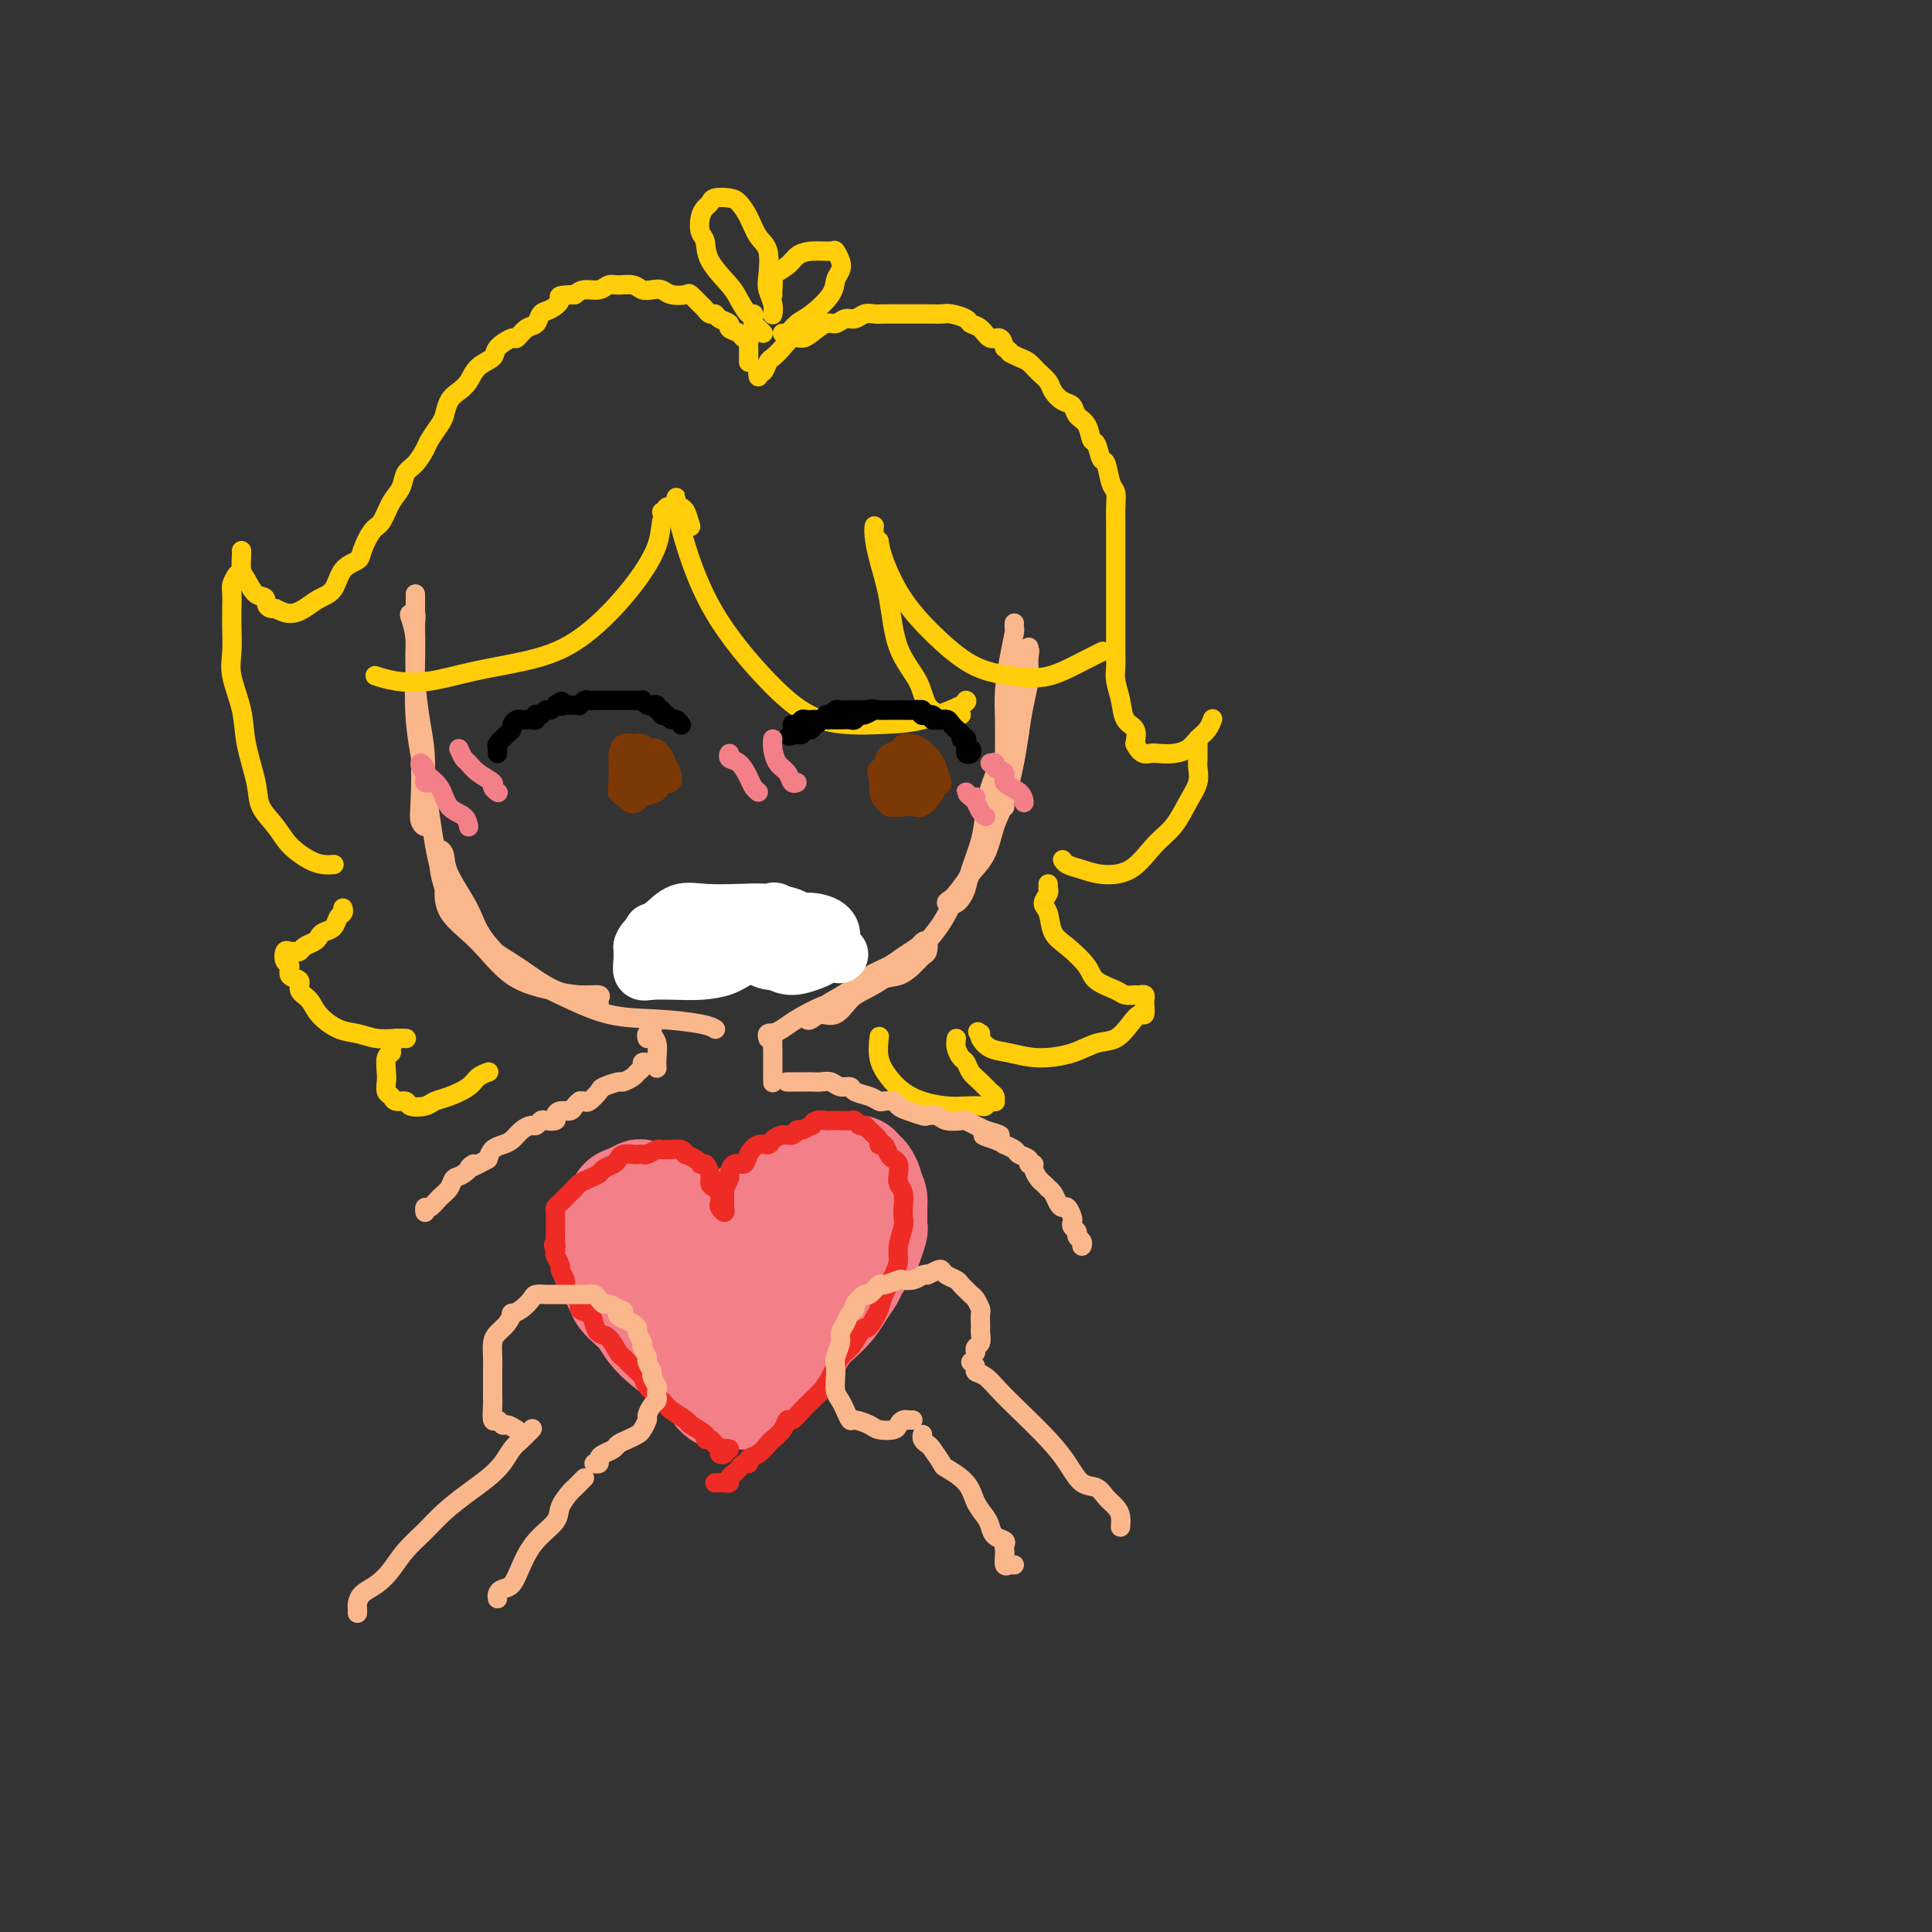 <svg viewBox='0 0 400 400' version='1.1' xmlns='http://www.w3.org/2000/svg' xmlns:xlink='http://www.w3.org/1999/xlink'><rect x="0" y="0" width="400" height="400" fill="#333333" stroke="none"/><g fill='none' stroke='rgb(251,183,140)' stroke-width='4' stroke-linecap='round' stroke-linejoin='round'><path d='M86,129c0.105,-0.839 0.209,-1.679 0,-2c-0.209,-0.321 -0.732,-0.125 -1,0c-0.268,0.125 -0.282,0.179 0,1c0.282,0.821 0.859,2.408 1,5c0.141,2.592 -0.155,6.189 0,10c0.155,3.811 0.759,7.836 1,12c0.241,4.164 0.117,8.465 0,11c-0.117,2.535 -0.227,3.303 0,4c0.227,0.697 0.790,1.324 1,1c0.210,-0.324 0.067,-1.599 0,-3c-0.067,-1.401 -0.056,-2.930 0,-5c0.056,-2.070 0.159,-4.683 0,-7c-0.159,-2.317 -0.578,-4.340 -1,-7c-0.422,-2.660 -0.845,-5.958 -1,-9c-0.155,-3.042 -0.041,-5.829 0,-8c0.041,-2.171 0.011,-3.725 0,-5c-0.011,-1.275 -0.003,-2.272 0,-3c0.003,-0.728 -0.001,-1.187 0,-1c0.001,0.187 0.006,1.019 0,2c-0.006,0.981 -0.024,2.111 0,4c0.024,1.889 0.090,4.538 0,8c-0.090,3.462 -0.337,7.736 0,12c0.337,4.264 1.257,8.519 2,13c0.743,4.481 1.310,9.187 2,13c0.690,3.813 1.505,6.733 2,8c0.495,1.267 0.672,0.879 1,1c0.328,0.121 0.808,0.749 1,1c0.192,0.251 0.096,0.126 0,0'/><path d='M92,177c0.002,1.071 0.004,2.142 0,3c-0.004,0.858 -0.013,1.504 0,2c0.013,0.496 0.049,0.843 0,2c-0.049,1.157 -0.184,3.123 1,5c1.184,1.877 3.688,3.665 6,6c2.312,2.335 4.433,5.217 7,7c2.567,1.783 5.579,2.468 8,3c2.421,0.532 4.252,0.910 6,1c1.748,0.090 3.413,-0.108 4,0c0.587,0.108 0.094,0.522 0,1c-0.094,0.478 0.209,1.020 0,1c-0.209,-0.020 -0.931,-0.600 -2,-1c-1.069,-0.400 -2.485,-0.618 -4,-1c-1.515,-0.382 -3.131,-0.926 -5,-2c-1.869,-1.074 -3.993,-2.676 -6,-4c-2.007,-1.324 -3.896,-2.371 -6,-4c-2.104,-1.629 -4.421,-3.842 -6,-6c-1.579,-2.158 -2.419,-4.262 -3,-6c-0.581,-1.738 -0.902,-3.112 -1,-4c-0.098,-0.888 0.026,-1.292 0,-2c-0.026,-0.708 -0.201,-1.722 0,-2c0.201,-0.278 0.777,0.179 1,1c0.223,0.821 0.092,2.007 1,4c0.908,1.993 2.854,4.793 4,7c1.146,2.207 1.492,3.820 3,6c1.508,2.180 4.179,4.927 7,7c2.821,2.073 5.793,3.473 9,5c3.207,1.527 6.649,3.180 10,4c3.351,0.820 6.609,0.807 10,1c3.391,0.193 6.913,0.590 9,1c2.087,0.410 2.739,0.831 3,1c0.261,0.169 0.130,0.084 0,0'/><path d='M160,214c0.648,-0.277 1.296,-0.554 2,-1c0.704,-0.446 1.465,-1.060 3,-2c1.535,-0.940 3.843,-2.205 6,-3c2.157,-0.795 4.164,-1.120 6,-2c1.836,-0.880 3.501,-2.315 5,-3c1.499,-0.685 2.833,-0.622 4,-1c1.167,-0.378 2.166,-1.198 3,-2c0.834,-0.802 1.504,-1.586 2,-2c0.496,-0.414 0.817,-0.459 1,-1c0.183,-0.541 0.227,-1.579 0,-2c-0.227,-0.421 -0.724,-0.227 -1,0c-0.276,0.227 -0.330,0.486 -1,1c-0.670,0.514 -1.957,1.282 -3,2c-1.043,0.718 -1.841,1.388 -3,2c-1.159,0.612 -2.678,1.168 -4,2c-1.322,0.832 -2.446,1.939 -4,3c-1.554,1.061 -3.538,2.075 -5,3c-1.462,0.925 -2.401,1.760 -3,2c-0.599,0.240 -0.859,-0.115 -1,0c-0.141,0.115 -0.162,0.700 0,1c0.162,0.300 0.506,0.313 1,0c0.494,-0.313 1.137,-0.953 2,-1c0.863,-0.047 1.944,0.499 3,0c1.056,-0.499 2.085,-2.043 3,-3c0.915,-0.957 1.715,-1.328 3,-2c1.285,-0.672 3.056,-1.644 5,-3c1.944,-1.356 4.062,-3.096 6,-5c1.938,-1.904 3.697,-3.973 5,-6c1.303,-2.027 2.152,-4.014 3,-6'/><path d='M198,185c2.737,-3.477 2.580,-3.669 3,-5c0.420,-1.331 1.418,-3.800 2,-6c0.582,-2.200 0.748,-4.131 1,-6c0.252,-1.869 0.589,-3.676 1,-5c0.411,-1.324 0.894,-2.164 1,-3c0.106,-0.836 -0.166,-1.667 0,-2c0.166,-0.333 0.771,-0.169 1,0c0.229,0.169 0.084,0.343 0,1c-0.084,0.657 -0.105,1.796 0,3c0.105,1.204 0.338,2.472 0,4c-0.338,1.528 -1.245,3.316 -2,5c-0.755,1.684 -1.356,3.263 -2,5c-0.644,1.737 -1.330,3.631 -2,5c-0.670,1.369 -1.325,2.214 -2,3c-0.675,0.786 -1.371,1.512 -2,2c-0.629,0.488 -1.192,0.737 -1,1c0.192,0.263 1.140,0.538 2,0c0.860,-0.538 1.634,-1.890 2,-3c0.366,-1.110 0.325,-1.979 1,-3c0.675,-1.021 2.065,-2.193 3,-4c0.935,-1.807 1.416,-4.250 2,-6c0.584,-1.750 1.270,-2.807 2,-5c0.730,-2.193 1.502,-5.522 2,-8c0.498,-2.478 0.722,-4.105 1,-6c0.278,-1.895 0.610,-4.057 1,-6c0.390,-1.943 0.836,-3.666 1,-5c0.164,-1.334 0.044,-2.277 0,-3c-0.044,-0.723 -0.012,-1.225 0,-2c0.012,-0.775 0.003,-1.824 0,-2c-0.003,-0.176 -0.001,0.521 0,1c0.001,0.479 0.000,0.739 0,1'/><path d='M213,136c0.615,-3.736 -0.347,1.924 -1,5c-0.653,3.076 -0.998,3.569 -1,5c-0.002,1.431 0.339,3.801 0,6c-0.339,2.199 -1.359,4.228 -2,6c-0.641,1.772 -0.904,3.289 -1,5c-0.096,1.711 -0.026,3.617 0,4c0.026,0.383 0.006,-0.758 0,-2c-0.006,-1.242 0.001,-2.585 0,-4c-0.001,-1.415 -0.011,-2.901 0,-5c0.011,-2.099 0.041,-4.810 0,-7c-0.041,-2.190 -0.155,-3.858 0,-6c0.155,-2.142 0.577,-4.756 1,-7c0.423,-2.244 0.845,-4.117 1,-5c0.155,-0.883 0.042,-0.776 0,-1c-0.042,-0.224 -0.012,-0.778 0,-1c0.012,-0.222 0.006,-0.111 0,0'/></g>
<g fill='none' stroke='rgb(255,205,10)' stroke-width='4' stroke-linecap='round' stroke-linejoin='round'><path d='M143,109c-0.340,-1.176 -0.681,-2.351 -1,-3c-0.319,-0.649 -0.618,-0.771 -1,-1c-0.382,-0.229 -0.849,-0.564 -1,-1c-0.151,-0.436 0.013,-0.973 0,-1c-0.013,-0.027 -0.204,0.455 0,2c0.204,1.545 0.803,4.151 2,8c1.197,3.849 2.991,8.939 6,14c3.009,5.061 7.234,10.092 11,14c3.766,3.908 7.072,6.693 11,8c3.928,1.307 8.478,1.135 12,1c3.522,-0.135 6.016,-0.232 9,-1c2.984,-0.768 6.457,-2.207 8,-3c1.543,-0.793 1.155,-0.941 1,-1c-0.155,-0.059 -0.078,-0.030 0,0'/><path d='M199,148c-0.701,-0.031 -1.403,-0.061 -2,0c-0.597,0.061 -1.090,0.214 -2,0c-0.910,-0.214 -2.236,-0.793 -3,-2c-0.764,-1.207 -0.965,-3.040 -2,-5c-1.035,-1.960 -2.904,-4.046 -4,-7c-1.096,-2.954 -1.418,-6.778 -2,-10c-0.582,-3.222 -1.424,-5.844 -2,-8c-0.576,-2.156 -0.886,-3.846 -1,-5c-0.114,-1.154 -0.031,-1.772 0,-2c0.031,-0.228 0.009,-0.065 0,0c-0.009,0.065 -0.004,0.033 0,0'/><path d='M182,112c0.131,0.983 0.263,1.965 1,4c0.737,2.035 2.081,5.122 4,8c1.919,2.878 4.414,5.546 7,8c2.586,2.454 5.264,4.692 8,6c2.736,1.308 5.529,1.685 8,2c2.471,0.315 4.621,0.569 7,0c2.379,-0.569 4.987,-1.961 7,-3c2.013,-1.039 3.432,-1.725 4,-2c0.568,-0.275 0.284,-0.137 0,0'/><path d='M157,78c-0.088,-0.478 -0.175,-0.957 0,-1c0.175,-0.043 0.613,0.349 1,0c0.387,-0.349 0.723,-1.438 1,-2c0.277,-0.562 0.496,-0.597 1,-1c0.504,-0.403 1.294,-1.173 2,-2c0.706,-0.827 1.330,-1.709 2,-2c0.670,-0.291 1.387,0.009 2,0c0.613,-0.009 1.123,-0.327 2,-1c0.877,-0.673 2.122,-1.701 3,-2c0.878,-0.299 1.390,0.130 2,0c0.610,-0.130 1.317,-0.819 2,-1c0.683,-0.181 1.340,0.148 2,0c0.660,-0.148 1.321,-0.772 2,-1c0.679,-0.228 1.375,-0.061 2,0c0.625,0.061 1.178,0.016 2,0c0.822,-0.016 1.911,-0.004 3,0c1.089,0.004 2.177,0.000 3,0c0.823,-0.000 1.380,0.003 2,0c0.620,-0.003 1.303,-0.011 2,0c0.697,0.011 1.408,0.043 2,0c0.592,-0.043 1.064,-0.161 2,0c0.936,0.161 2.334,0.602 3,1c0.666,0.398 0.598,0.753 1,1c0.402,0.247 1.273,0.386 2,1c0.727,0.614 1.311,1.704 2,2c0.689,0.296 1.483,-0.201 2,0c0.517,0.201 0.759,1.101 1,2'/><path d='M208,72c1.833,1.258 0.915,0.903 1,1c0.085,0.097 1.174,0.644 2,1c0.826,0.356 1.390,0.519 2,1c0.610,0.481 1.267,1.280 2,2c0.733,0.720 1.543,1.362 2,2c0.457,0.638 0.560,1.272 1,2c0.440,0.728 1.217,1.551 2,2c0.783,0.449 1.572,0.524 2,1c0.428,0.476 0.496,1.354 1,2c0.504,0.646 1.445,1.059 2,2c0.555,0.941 0.726,2.409 1,3c0.274,0.591 0.652,0.303 1,1c0.348,0.697 0.668,2.378 1,3c0.332,0.622 0.677,0.186 1,1c0.323,0.814 0.622,2.879 1,4c0.378,1.121 0.833,1.300 1,2c0.167,0.700 0.045,1.923 0,3c-0.045,1.077 -0.012,2.010 0,3c0.012,0.990 0.003,2.039 0,3c-0.003,0.961 -0.001,1.835 0,3c0.001,1.165 0.000,2.621 0,4c-0.000,1.379 0.000,2.680 0,4c-0.000,1.320 -0.001,2.660 0,4c0.001,1.340 0.004,2.682 0,4c-0.004,1.318 -0.013,2.612 0,4c0.013,1.388 0.049,2.871 0,4c-0.049,1.129 -0.185,1.905 0,3c0.185,1.095 0.689,2.510 1,4c0.311,1.490 0.430,3.055 1,4c0.570,0.945 1.591,1.270 2,2c0.409,0.730 0.204,1.865 0,3'/><path d='M235,154c1.214,2.467 2.250,2.133 3,2c0.750,-0.133 1.213,-0.066 2,0c0.787,0.066 1.899,0.129 3,0c1.101,-0.129 2.190,-0.452 3,-1c0.810,-0.548 1.341,-1.322 2,-2c0.659,-0.678 1.447,-1.259 2,-2c0.553,-0.741 0.872,-1.640 1,-2c0.128,-0.360 0.064,-0.180 0,0'/><path d='M248,153c-0.003,0.125 -0.006,0.251 0,1c0.006,0.749 0.022,2.122 0,3c-0.022,0.878 -0.080,1.261 0,2c0.080,0.739 0.299,1.834 0,3c-0.299,1.166 -1.115,2.404 -2,4c-0.885,1.596 -1.839,3.549 -3,5c-1.161,1.451 -2.528,2.400 -4,4c-1.472,1.600 -3.050,3.851 -5,5c-1.950,1.149 -4.274,1.197 -6,1c-1.726,-0.197 -2.854,-0.641 -4,-1c-1.146,-0.359 -2.308,-0.635 -3,-1c-0.692,-0.365 -0.912,-0.819 -1,-1c-0.088,-0.181 -0.044,-0.091 0,0'/><path d='M217,183c0.010,0.439 0.020,0.878 0,1c-0.020,0.122 -0.070,-0.074 0,0c0.070,0.074 0.261,0.416 0,1c-0.261,0.584 -0.974,1.409 -1,2c-0.026,0.591 0.634,0.949 1,2c0.366,1.051 0.437,2.796 1,4c0.563,1.204 1.617,1.867 3,3c1.383,1.133 3.095,2.734 4,4c0.905,1.266 1.002,2.196 2,3c0.998,0.804 2.898,1.483 4,2c1.102,0.517 1.406,0.874 2,1c0.594,0.126 1.480,0.021 2,0c0.520,-0.021 0.676,0.041 1,0c0.324,-0.041 0.817,-0.184 1,0c0.183,0.184 0.058,0.695 0,1c-0.058,0.305 -0.048,0.404 0,1c0.048,0.596 0.135,1.689 0,2c-0.135,0.311 -0.490,-0.159 -1,0c-0.510,0.159 -1.173,0.947 -2,2c-0.827,1.053 -1.816,2.370 -3,3c-1.184,0.630 -2.561,0.573 -4,1c-1.439,0.427 -2.939,1.337 -5,2c-2.061,0.663 -4.682,1.078 -7,1c-2.318,-0.078 -4.333,-0.650 -6,-1c-1.667,-0.350 -2.987,-0.479 -4,-1c-1.013,-0.521 -1.718,-1.435 -2,-2c-0.282,-0.565 -0.141,-0.783 0,-1'/><path d='M203,214c-1.000,-0.667 -0.500,-0.333 0,0'/><path d='M198,215c-0.088,0.636 -0.175,1.272 0,2c0.175,0.728 0.614,1.547 1,2c0.386,0.453 0.720,0.541 1,1c0.280,0.459 0.506,1.290 1,2c0.494,0.710 1.258,1.301 2,2c0.742,0.699 1.464,1.507 2,2c0.536,0.493 0.886,0.672 1,1c0.114,0.328 -0.010,0.806 0,1c0.010,0.194 0.152,0.104 0,0c-0.152,-0.104 -0.598,-0.223 -1,0c-0.402,0.223 -0.760,0.790 -1,1c-0.240,0.210 -0.360,0.065 -1,0c-0.640,-0.065 -1.799,-0.050 -3,0c-1.201,0.050 -2.445,0.136 -4,0c-1.555,-0.136 -3.422,-0.492 -5,-1c-1.578,-0.508 -2.868,-1.166 -4,-2c-1.132,-0.834 -2.108,-1.842 -3,-3c-0.892,-1.158 -1.702,-2.466 -2,-4c-0.298,-1.534 -0.085,-3.296 0,-4c0.085,-0.704 0.043,-0.352 0,0'/><path d='M155,75c-0.000,-0.446 -0.000,-0.893 0,-1c0.000,-0.107 0.001,0.125 0,0c-0.001,-0.125 -0.004,-0.607 0,-1c0.004,-0.393 0.013,-0.697 0,-1c-0.013,-0.303 -0.050,-0.606 0,-1c0.050,-0.394 0.187,-0.879 0,-1c-0.187,-0.121 -0.698,0.123 -1,0c-0.302,-0.123 -0.396,-0.611 -1,-1c-0.604,-0.389 -1.720,-0.678 -2,-1c-0.280,-0.322 0.276,-0.678 0,-1c-0.276,-0.322 -1.382,-0.610 -2,-1c-0.618,-0.390 -0.747,-0.883 -1,-1c-0.253,-0.117 -0.629,0.140 -1,0c-0.371,-0.140 -0.736,-0.678 -1,-1c-0.264,-0.322 -0.427,-0.430 -1,-1c-0.573,-0.570 -1.557,-1.603 -2,-2c-0.443,-0.397 -0.345,-0.158 -1,0c-0.655,0.158 -2.061,0.235 -3,0c-0.939,-0.235 -1.410,-0.781 -2,-1c-0.590,-0.219 -1.299,-0.112 -2,0c-0.701,0.112 -1.394,0.230 -2,0c-0.606,-0.230 -1.125,-0.809 -2,-1c-0.875,-0.191 -2.107,0.004 -3,0c-0.893,-0.004 -1.445,-0.207 -2,0c-0.555,0.207 -1.111,0.825 -2,1c-0.889,0.175 -2.111,-0.093 -3,0c-0.889,0.093 -1.444,0.546 -2,1'/><path d='M119,61c-4.301,0.113 -3.053,0.396 -3,1c0.053,0.604 -1.089,1.529 -2,2c-0.911,0.471 -1.590,0.489 -2,1c-0.410,0.511 -0.552,1.516 -1,2c-0.448,0.484 -1.203,0.448 -2,1c-0.797,0.552 -1.635,1.694 -2,2c-0.365,0.306 -0.258,-0.224 -1,0c-0.742,0.224 -2.334,1.201 -3,2c-0.666,0.799 -0.406,1.420 -1,2c-0.594,0.580 -2.043,1.118 -3,2c-0.957,0.882 -1.421,2.108 -2,3c-0.579,0.892 -1.272,1.450 -2,2c-0.728,0.550 -1.490,1.091 -2,2c-0.510,0.909 -0.769,2.187 -1,3c-0.231,0.813 -0.433,1.161 -1,2c-0.567,0.839 -1.499,2.167 -2,3c-0.501,0.833 -0.571,1.169 -1,2c-0.429,0.831 -1.217,2.156 -2,3c-0.783,0.844 -1.560,1.207 -2,2c-0.440,0.793 -0.542,2.016 -1,3c-0.458,0.984 -1.273,1.731 -2,3c-0.727,1.269 -1.368,3.062 -2,4c-0.632,0.938 -1.257,1.021 -2,2c-0.743,0.979 -1.606,2.853 -2,4c-0.394,1.147 -0.321,1.568 -1,2c-0.679,0.432 -2.110,0.877 -3,2c-0.890,1.123 -1.238,2.925 -2,4c-0.762,1.075 -1.936,1.422 -3,2c-1.064,0.578 -2.017,1.386 -3,2c-0.983,0.614 -1.995,1.032 -3,1c-1.005,-0.032 -2.002,-0.516 -3,-1'/><path d='M57,126c-2.216,0.183 -1.757,-1.359 -2,-2c-0.243,-0.641 -1.190,-0.382 -2,-1c-0.810,-0.618 -1.485,-2.113 -2,-3c-0.515,-0.887 -0.870,-1.166 -1,-2c-0.130,-0.834 -0.035,-2.224 0,-3c0.035,-0.776 0.009,-0.940 0,-1c-0.009,-0.060 -0.003,-0.017 0,0c0.003,0.017 0.001,0.009 0,0'/><path d='M49,119c-0.422,0.686 -0.845,1.372 -1,2c-0.155,0.628 -0.043,1.197 0,2c0.043,0.803 0.019,1.840 0,3c-0.019,1.160 -0.031,2.442 0,4c0.031,1.558 0.107,3.392 0,5c-0.107,1.608 -0.395,2.989 0,5c0.395,2.011 1.474,4.652 2,7c0.526,2.348 0.499,4.403 1,7c0.501,2.597 1.530,5.736 2,8c0.470,2.264 0.380,3.654 1,5c0.620,1.346 1.949,2.648 3,4c1.051,1.352 1.823,2.755 3,4c1.177,1.245 2.759,2.334 4,3c1.241,0.666 2.142,0.910 3,1c0.858,0.090 1.674,0.026 2,0c0.326,-0.026 0.163,-0.013 0,0'/><path d='M71,188c0.097,0.364 0.195,0.727 0,1c-0.195,0.273 -0.681,0.454 -1,1c-0.319,0.546 -0.470,1.455 -1,2c-0.530,0.545 -1.437,0.724 -2,1c-0.563,0.276 -0.781,0.648 -1,1c-0.219,0.352 -0.440,0.683 -1,1c-0.560,0.317 -1.460,0.619 -2,1c-0.540,0.381 -0.720,0.841 -1,1c-0.280,0.159 -0.659,0.016 -1,0c-0.341,-0.016 -0.643,0.094 -1,0c-0.357,-0.094 -0.767,-0.391 -1,0c-0.233,0.391 -0.288,1.470 0,2c0.288,0.530 0.921,0.511 1,1c0.079,0.489 -0.395,1.484 0,2c0.395,0.516 1.659,0.551 2,1c0.341,0.449 -0.240,1.310 0,2c0.240,0.690 1.302,1.208 2,2c0.698,0.792 1.034,1.858 2,3c0.966,1.142 2.564,2.358 4,3c1.436,0.642 2.711,0.708 4,1c1.289,0.292 2.593,0.810 4,1c1.407,0.190 2.917,0.051 4,0c1.083,-0.051 1.738,-0.015 2,0c0.262,0.015 0.131,0.007 0,0'/><path d='M82,215c-0.453,0.741 -0.906,1.483 -1,2c-0.094,0.517 0.170,0.811 0,1c-0.170,0.189 -0.774,0.274 -1,1c-0.226,0.726 -0.073,2.093 0,3c0.073,0.907 0.065,1.352 0,2c-0.065,0.648 -0.188,1.498 0,2c0.188,0.502 0.687,0.657 1,1c0.313,0.343 0.439,0.873 1,1c0.561,0.127 1.555,-0.150 2,0c0.445,0.150 0.339,0.728 1,1c0.661,0.272 2.088,0.238 3,0c0.912,-0.238 1.310,-0.680 2,-1c0.690,-0.320 1.674,-0.517 3,-1c1.326,-0.483 2.995,-1.253 4,-2c1.005,-0.747 1.348,-1.470 2,-2c0.652,-0.530 1.615,-0.866 2,-1c0.385,-0.134 0.193,-0.067 0,0'/><path d='M137,106c0.395,0.175 0.790,0.350 1,0c0.210,-0.350 0.236,-1.225 0,-1c-0.236,0.225 -0.734,1.551 -1,3c-0.266,1.449 -0.300,3.021 -1,5c-0.700,1.979 -2.067,4.364 -4,7c-1.933,2.636 -4.433,5.523 -7,8c-2.567,2.477 -5.200,4.546 -8,6c-2.800,1.454 -5.767,2.295 -9,3c-3.233,0.705 -6.734,1.275 -10,2c-3.266,0.725 -6.298,1.607 -9,2c-2.702,0.393 -5.074,0.298 -7,0c-1.926,-0.298 -3.408,-0.799 -4,-1c-0.592,-0.201 -0.296,-0.100 0,0'/><path d='M158,69c-0.311,-0.330 -0.621,-0.660 -1,-1c-0.379,-0.340 -0.826,-0.689 -1,-1c-0.174,-0.311 -0.075,-0.584 0,-1c0.075,-0.416 0.125,-0.974 0,-1c-0.125,-0.026 -0.425,0.480 -1,0c-0.575,-0.480 -1.426,-1.948 -2,-3c-0.574,-1.052 -0.873,-1.689 -2,-3c-1.127,-1.311 -3.084,-3.297 -4,-5c-0.916,-1.703 -0.792,-3.125 -1,-4c-0.208,-0.875 -0.748,-1.205 -1,-2c-0.252,-0.795 -0.215,-2.056 0,-3c0.215,-0.944 0.610,-1.572 1,-2c0.390,-0.428 0.776,-0.657 1,-1c0.224,-0.343 0.286,-0.800 1,-1c0.714,-0.200 2.080,-0.141 3,0c0.920,0.141 1.396,0.366 2,1c0.604,0.634 1.338,1.678 2,3c0.662,1.322 1.253,2.924 2,4c0.747,1.076 1.650,1.627 2,3c0.350,1.373 0.146,3.570 0,5c-0.146,1.430 -0.235,2.095 0,3c0.235,0.905 0.794,2.051 1,3c0.206,0.949 0.059,1.700 0,2c-0.059,0.300 -0.029,0.150 0,0'/><path d='M160,61c0.006,0.057 0.011,0.115 0,0c-0.011,-0.115 -0.040,-0.401 0,-1c0.040,-0.599 0.148,-1.509 0,-2c-0.148,-0.491 -0.551,-0.562 0,-1c0.551,-0.438 2.056,-1.243 3,-2c0.944,-0.757 1.328,-1.465 2,-2c0.672,-0.535 1.631,-0.898 3,-1c1.369,-0.102 3.148,0.055 4,0c0.852,-0.055 0.778,-0.322 1,0c0.222,0.322 0.741,1.235 1,2c0.259,0.765 0.260,1.384 0,2c-0.260,0.616 -0.780,1.230 -1,2c-0.220,0.770 -0.140,1.695 -1,3c-0.860,1.305 -2.661,2.991 -4,4c-1.339,1.009 -2.214,1.343 -3,2c-0.786,0.657 -1.481,1.638 -2,2c-0.519,0.362 -0.863,0.103 -1,0c-0.137,-0.103 -0.069,-0.052 0,0'/></g>
<g fill='none' stroke='rgb(0,0,0)' stroke-width='4' stroke-linecap='round' stroke-linejoin='round'><path d='M103,156c0.032,-0.341 0.064,-0.683 0,-1c-0.064,-0.317 -0.223,-0.610 0,-1c0.223,-0.390 0.830,-0.878 1,-1c0.170,-0.122 -0.095,0.121 0,0c0.095,-0.121 0.550,-0.607 1,-1c0.450,-0.393 0.894,-0.694 1,-1c0.106,-0.306 -0.127,-0.618 0,-1c0.127,-0.382 0.612,-0.833 1,-1c0.388,-0.167 0.679,-0.048 1,0c0.321,0.048 0.674,0.027 1,0c0.326,-0.027 0.626,-0.059 1,0c0.374,0.059 0.821,0.208 1,0c0.179,-0.208 0.089,-0.773 0,-1c-0.089,-0.227 -0.178,-0.117 0,0c0.178,0.117 0.622,0.241 1,0c0.378,-0.241 0.689,-0.848 1,-1c0.311,-0.152 0.622,0.151 1,0c0.378,-0.151 0.822,-0.758 1,-1c0.178,-0.242 0.089,-0.121 0,0'/><path d='M115,146c2.035,-1.547 1.124,-0.415 1,0c-0.124,0.415 0.540,0.112 1,0c0.460,-0.112 0.715,-0.034 1,0c0.285,0.034 0.601,0.023 1,0c0.399,-0.023 0.880,-0.059 1,0c0.120,0.059 -0.122,0.212 0,0c0.122,-0.212 0.606,-0.789 1,-1c0.394,-0.211 0.697,-0.057 1,0c0.303,0.057 0.606,0.015 1,0c0.394,-0.015 0.879,-0.004 1,0c0.121,0.004 -0.121,0.001 0,0c0.121,-0.001 0.606,-0.000 1,0c0.394,0.000 0.697,0.000 1,0c0.303,-0.000 0.606,-0.000 1,0c0.394,0.000 0.879,0.000 1,0c0.121,-0.000 -0.123,-0.000 0,0c0.123,0.000 0.611,0.000 1,0c0.389,-0.000 0.678,-0.001 1,0c0.322,0.001 0.678,0.004 1,0c0.322,-0.004 0.611,-0.015 1,0c0.389,0.015 0.879,0.055 1,0c0.121,-0.055 -0.126,-0.207 0,0c0.126,0.207 0.626,0.772 1,1c0.374,0.228 0.621,0.117 1,0c0.379,-0.117 0.889,-0.241 1,0c0.111,0.241 -0.176,0.848 0,1c0.176,0.152 0.817,-0.151 1,0c0.183,0.151 -0.090,0.758 0,1c0.090,0.242 0.545,0.121 1,0'/><path d='M138,148c0.955,0.707 0.844,0.973 1,1c0.156,0.027 0.581,-0.185 1,0c0.419,0.185 0.834,0.767 1,1c0.166,0.233 0.083,0.116 0,0'/><path d='M164,150c0.332,0.113 0.663,0.226 1,0c0.337,-0.226 0.678,-0.793 1,-1c0.322,-0.207 0.625,-0.056 1,0c0.375,0.056 0.821,0.016 1,0c0.179,-0.016 0.089,-0.008 0,0c-0.089,0.008 -0.179,0.016 0,0c0.179,-0.016 0.626,-0.056 1,0c0.374,0.056 0.674,0.207 1,0c0.326,-0.207 0.679,-0.774 1,-1c0.321,-0.226 0.611,-0.113 1,0c0.389,0.113 0.877,0.226 1,0c0.123,-0.226 -0.121,-0.793 0,-1c0.121,-0.207 0.606,-0.056 1,0c0.394,0.056 0.697,0.015 1,0c0.303,-0.015 0.606,-0.004 1,0c0.394,0.004 0.879,0.001 1,0c0.121,-0.001 -0.121,-0.000 0,0c0.121,0.000 0.606,0.000 1,0c0.394,-0.000 0.697,-0.000 1,0'/><path d='M179,147c2.503,-0.464 1.262,-0.124 1,0c-0.262,0.124 0.455,0.033 1,0c0.545,-0.033 0.919,-0.009 1,0c0.081,0.009 -0.132,0.002 0,0c0.132,-0.002 0.609,-0.001 1,0c0.391,0.001 0.696,0.000 1,0c0.304,-0.000 0.606,-0.000 1,0c0.394,0.000 0.879,-0.000 1,0c0.121,0.000 -0.122,0.000 0,0c0.122,-0.000 0.611,-0.001 1,0c0.389,0.001 0.679,0.004 1,0c0.321,-0.004 0.674,-0.015 1,0c0.326,0.015 0.626,0.056 1,0c0.374,-0.056 0.821,-0.207 1,0c0.179,0.207 0.089,0.773 0,1c-0.089,0.227 -0.178,0.113 0,0c0.178,-0.113 0.622,-0.227 1,0c0.378,0.227 0.689,0.793 1,1c0.311,0.207 0.622,0.055 1,0c0.378,-0.055 0.822,-0.012 1,0c0.178,0.012 0.089,-0.008 0,0c-0.089,0.008 -0.179,0.044 0,0c0.179,-0.044 0.625,-0.166 1,0c0.375,0.166 0.678,0.622 1,1c0.322,0.378 0.663,0.680 1,1c0.337,0.320 0.668,0.660 1,1'/><path d='M199,152c1.177,1.001 0.119,1.003 0,1c-0.119,-0.003 0.699,-0.011 1,0c0.301,0.011 0.084,0.040 0,0c-0.084,-0.040 -0.036,-0.151 0,0c0.036,0.151 0.058,0.563 0,1c-0.058,0.437 -0.198,0.899 0,1c0.198,0.101 0.733,-0.158 1,0c0.267,0.158 0.268,0.732 0,1c-0.268,0.268 -0.803,0.229 -1,0c-0.197,-0.229 -0.057,-0.649 0,-1c0.057,-0.351 0.030,-0.633 0,-1c-0.030,-0.367 -0.064,-0.819 0,-1c0.064,-0.181 0.224,-0.090 0,0c-0.224,0.090 -0.833,0.179 -1,0c-0.167,-0.179 0.109,-0.625 0,-1c-0.109,-0.375 -0.603,-0.679 -1,-1c-0.397,-0.321 -0.699,-0.661 -1,-1'/><path d='M197,150c-0.626,-1.001 -0.692,-1.004 -1,-1c-0.308,0.004 -0.860,0.016 -1,0c-0.140,-0.016 0.131,-0.061 0,0c-0.131,0.061 -0.664,0.226 -1,0c-0.336,-0.226 -0.475,-0.845 -1,-1c-0.525,-0.155 -1.435,0.155 -2,0c-0.565,-0.155 -0.784,-0.774 -1,-1c-0.216,-0.226 -0.429,-0.060 -1,0c-0.571,0.060 -1.500,0.015 -2,0c-0.500,-0.015 -0.572,0.000 -1,0c-0.428,-0.000 -1.214,-0.015 -2,0c-0.786,0.015 -1.573,0.060 -2,0c-0.427,-0.060 -0.495,-0.226 -1,0c-0.505,0.226 -1.448,0.845 -2,1c-0.552,0.155 -0.712,-0.155 -1,0c-0.288,0.155 -0.703,0.774 -1,1c-0.297,0.226 -0.475,0.061 -1,0c-0.525,-0.061 -1.398,-0.016 -2,0c-0.602,0.016 -0.935,0.003 -1,0c-0.065,-0.003 0.138,0.003 0,0c-0.138,-0.003 -0.615,-0.016 -1,0c-0.385,0.016 -0.677,0.061 -1,0c-0.323,-0.061 -0.678,-0.226 -1,0c-0.322,0.226 -0.612,0.844 -1,1c-0.388,0.156 -0.874,-0.151 -1,0c-0.126,0.151 0.107,0.759 0,1c-0.107,0.241 -0.554,0.116 -1,0c-0.446,-0.116 -0.889,-0.224 -1,0c-0.111,0.224 0.111,0.778 0,1c-0.111,0.222 -0.556,0.111 -1,0'/><path d='M165,152c-2.711,0.778 -1.489,0.222 -1,0c0.489,-0.222 0.244,-0.111 0,0'/></g>
<g fill='none' stroke='rgb(124,56,5)' stroke-width='4' stroke-linecap='round' stroke-linejoin='round'><path d='M190,162c-0.001,0.089 -0.001,0.178 0,0c0.001,-0.178 0.004,-0.622 0,-1c-0.004,-0.378 -0.016,-0.690 0,-1c0.016,-0.310 0.060,-0.619 0,-1c-0.060,-0.381 -0.222,-0.833 0,-1c0.222,-0.167 0.830,-0.047 1,0c0.170,0.047 -0.096,0.021 0,0c0.096,-0.021 0.555,-0.036 1,0c0.445,0.036 0.877,0.125 1,1c0.123,0.875 -0.064,2.538 0,3c0.064,0.462 0.377,-0.276 0,0c-0.377,0.276 -1.446,1.568 -2,2c-0.554,0.432 -0.593,0.005 -1,0c-0.407,-0.005 -1.182,0.413 -2,0c-0.818,-0.413 -1.678,-1.655 -2,-2c-0.322,-0.345 -0.108,0.209 0,0c0.108,-0.209 0.108,-1.181 0,-2c-0.108,-0.819 -0.324,-1.484 0,-2c0.324,-0.516 1.187,-0.883 2,-1c0.813,-0.117 1.576,0.014 2,0c0.424,-0.014 0.508,-0.175 1,0c0.492,0.175 1.393,0.684 2,1c0.607,0.316 0.922,0.439 1,1c0.078,0.561 -0.081,1.562 0,2c0.081,0.438 0.401,0.315 0,1c-0.401,0.685 -1.523,2.178 -2,3c-0.477,0.822 -0.310,0.975 -1,1c-0.690,0.025 -2.236,-0.076 -3,0c-0.764,0.076 -0.744,0.328 -1,0c-0.256,-0.328 -0.787,-1.237 -1,-2c-0.213,-0.763 -0.106,-1.382 0,-2'/><path d='M186,162c-0.300,-1.269 -0.049,-2.442 0,-3c0.049,-0.558 -0.103,-0.500 0,-1c0.103,-0.500 0.462,-1.558 1,-2c0.538,-0.442 1.254,-0.269 2,0c0.746,0.269 1.522,0.635 2,1c0.478,0.365 0.657,0.731 1,1c0.343,0.269 0.850,0.443 1,1c0.150,0.557 -0.056,1.499 0,2c0.056,0.501 0.375,0.563 0,1c-0.375,0.437 -1.445,1.250 -2,2c-0.555,0.750 -0.593,1.439 -1,2c-0.407,0.561 -1.181,0.996 -2,1c-0.819,0.004 -1.684,-0.422 -2,-1c-0.316,-0.578 -0.082,-1.306 0,-2c0.082,-0.694 0.014,-1.352 0,-2c-0.014,-0.648 0.027,-1.286 0,-2c-0.027,-0.714 -0.124,-1.505 0,-2c0.124,-0.495 0.467,-0.695 1,-1c0.533,-0.305 1.256,-0.715 2,-1c0.744,-0.285 1.509,-0.443 2,0c0.491,0.443 0.709,1.488 1,2c0.291,0.512 0.655,0.490 1,1c0.345,0.510 0.671,1.552 1,2c0.329,0.448 0.660,0.303 0,1c-0.660,0.697 -2.313,2.237 -3,3c-0.687,0.763 -0.408,0.749 -1,1c-0.592,0.251 -2.054,0.766 -3,1c-0.946,0.234 -1.377,0.186 -2,0c-0.623,-0.186 -1.437,-0.512 -2,-1c-0.563,-0.488 -0.875,-1.140 -1,-2c-0.125,-0.860 -0.062,-1.930 0,-3'/><path d='M182,161c-0.809,-1.353 -0.330,-1.736 0,-2c0.330,-0.264 0.511,-0.408 1,-1c0.489,-0.592 1.286,-1.632 2,-2c0.714,-0.368 1.344,-0.063 2,0c0.656,0.063 1.339,-0.114 2,0c0.661,0.114 1.299,0.519 2,1c0.701,0.481 1.464,1.036 2,2c0.536,0.964 0.847,2.335 1,3c0.153,0.665 0.150,0.623 0,1c-0.150,0.377 -0.446,1.173 -1,2c-0.554,0.827 -1.367,1.685 -2,2c-0.633,0.315 -1.088,0.089 -2,0c-0.912,-0.089 -2.283,-0.039 -3,0c-0.717,0.039 -0.781,0.068 -1,0c-0.219,-0.068 -0.593,-0.231 -1,-1c-0.407,-0.769 -0.848,-2.142 -1,-3c-0.152,-0.858 -0.014,-1.200 0,-2c0.014,-0.800 -0.095,-2.057 0,-3c0.095,-0.943 0.395,-1.571 1,-2c0.605,-0.429 1.514,-0.659 2,-1c0.486,-0.341 0.550,-0.794 1,-1c0.450,-0.206 1.288,-0.163 2,0c0.712,0.163 1.300,0.448 2,1c0.700,0.552 1.512,1.370 2,2c0.488,0.630 0.652,1.072 1,2c0.348,0.928 0.882,2.344 1,3c0.118,0.656 -0.178,0.554 -1,1c-0.822,0.446 -2.169,1.439 -3,2c-0.831,0.561 -1.147,0.689 -2,1c-0.853,0.311 -2.244,0.803 -3,1c-0.756,0.197 -0.878,0.098 -1,0'/><path d='M185,167c-1.781,0.479 -1.234,-0.824 -1,-2c0.234,-1.176 0.157,-2.225 0,-3c-0.157,-0.775 -0.392,-1.277 0,-2c0.392,-0.723 1.411,-1.668 2,-2c0.589,-0.332 0.746,-0.050 1,0c0.254,0.050 0.604,-0.131 1,0c0.396,0.131 0.837,0.574 1,1c0.163,0.426 0.046,0.836 0,1c-0.046,0.164 -0.023,0.082 0,0'/><path d='M132,161c-0.112,-0.341 -0.223,-0.683 0,-1c0.223,-0.317 0.781,-0.611 1,-1c0.219,-0.389 0.100,-0.875 0,-1c-0.100,-0.125 -0.181,0.109 0,0c0.181,-0.109 0.623,-0.563 1,-1c0.377,-0.437 0.690,-0.858 1,-1c0.310,-0.142 0.616,-0.007 1,0c0.384,0.007 0.846,-0.115 1,0c0.154,0.115 -0.000,0.465 0,1c0.000,0.535 0.155,1.254 0,2c-0.155,0.746 -0.619,1.517 -1,2c-0.381,0.483 -0.680,0.677 -1,1c-0.320,0.323 -0.660,0.773 -1,1c-0.340,0.227 -0.679,0.230 -1,0c-0.321,-0.230 -0.623,-0.691 -1,-1c-0.377,-0.309 -0.830,-0.464 -1,-1c-0.170,-0.536 -0.056,-1.454 0,-2c0.056,-0.546 0.056,-0.720 0,-1c-0.056,-0.280 -0.166,-0.665 0,-1c0.166,-0.335 0.609,-0.619 1,-1c0.391,-0.381 0.731,-0.860 1,-1c0.269,-0.140 0.469,0.059 1,0c0.531,-0.059 1.394,-0.377 2,0c0.606,0.377 0.955,1.450 1,2c0.045,0.550 -0.214,0.578 0,1c0.214,0.422 0.903,1.237 1,2c0.097,0.763 -0.397,1.475 -1,2c-0.603,0.525 -1.315,0.864 -2,1c-0.685,0.136 -1.342,0.068 -2,0'/><path d='M133,163c-0.740,0.428 -0.590,0.997 -1,1c-0.410,0.003 -1.379,-0.562 -2,-1c-0.621,-0.438 -0.892,-0.751 -1,-1c-0.108,-0.249 -0.051,-0.435 0,-1c0.051,-0.565 0.096,-1.511 0,-2c-0.096,-0.489 -0.335,-0.521 0,-1c0.335,-0.479 1.242,-1.403 2,-2c0.758,-0.597 1.366,-0.866 2,-1c0.634,-0.134 1.295,-0.134 2,0c0.705,0.134 1.453,0.402 2,1c0.547,0.598 0.892,1.526 1,2c0.108,0.474 -0.020,0.494 0,1c0.020,0.506 0.189,1.498 0,2c-0.189,0.502 -0.737,0.516 -1,1c-0.263,0.484 -0.242,1.439 -1,2c-0.758,0.561 -2.294,0.727 -3,1c-0.706,0.273 -0.581,0.652 -1,1c-0.419,0.348 -1.381,0.666 -2,0c-0.619,-0.666 -0.895,-2.316 -1,-3c-0.105,-0.684 -0.040,-0.404 0,-1c0.040,-0.596 0.055,-2.070 0,-3c-0.055,-0.930 -0.181,-1.318 0,-2c0.181,-0.682 0.668,-1.658 1,-2c0.332,-0.342 0.509,-0.051 1,0c0.491,0.051 1.298,-0.138 2,0c0.702,0.138 1.300,0.605 2,1c0.700,0.395 1.503,0.719 2,1c0.497,0.281 0.690,0.519 1,1c0.310,0.481 0.737,1.207 1,2c0.263,0.793 0.361,1.655 0,2c-0.361,0.345 -1.180,0.172 -2,0'/><path d='M137,162c-0.357,1.165 -1.248,1.578 -2,2c-0.752,0.422 -1.365,0.854 -2,1c-0.635,0.146 -1.291,0.005 -2,0c-0.709,-0.005 -1.470,0.126 -2,0c-0.530,-0.126 -0.829,-0.511 -1,-1c-0.171,-0.489 -0.216,-1.084 0,-2c0.216,-0.916 0.692,-2.155 1,-3c0.308,-0.845 0.450,-1.296 1,-2c0.550,-0.704 1.510,-1.662 2,-2c0.490,-0.338 0.509,-0.055 1,0c0.491,0.055 1.454,-0.116 2,0c0.546,0.116 0.676,0.521 1,1c0.324,0.479 0.841,1.032 1,2c0.159,0.968 -0.040,2.351 0,3c0.040,0.649 0.320,0.563 0,1c-0.320,0.437 -1.238,1.397 -2,2c-0.762,0.603 -1.367,0.850 -2,1c-0.633,0.150 -1.294,0.202 -2,0c-0.706,-0.202 -1.458,-0.658 -2,-1c-0.542,-0.342 -0.875,-0.568 -1,-1c-0.125,-0.432 -0.042,-1.068 0,-2c0.042,-0.932 0.041,-2.160 0,-3c-0.041,-0.840 -0.124,-1.291 0,-2c0.124,-0.709 0.453,-1.676 1,-2c0.547,-0.324 1.311,-0.004 2,0c0.689,0.004 1.302,-0.308 2,0c0.698,0.308 1.480,1.234 2,2c0.520,0.766 0.779,1.370 1,2c0.221,0.630 0.406,1.285 0,2c-0.406,0.715 -1.402,1.490 -2,2c-0.598,0.510 -0.799,0.755 -1,1'/><path d='M133,163c-0.869,1.024 -2.042,0.083 -3,0c-0.958,-0.083 -1.702,0.690 -2,1c-0.298,0.310 -0.149,0.155 0,0'/></g>
<g fill='none' stroke='rgb(243,127,137)' stroke-width='4' stroke-linecap='round' stroke-linejoin='round'><path d='M89,162c-0.425,0.088 -0.850,0.176 -1,0c-0.150,-0.176 -0.025,-0.616 0,-1c0.025,-0.384 -0.050,-0.712 0,-1c0.050,-0.288 0.225,-0.537 0,-1c-0.225,-0.463 -0.849,-1.142 -1,-1c-0.151,0.142 0.170,1.103 1,2c0.830,0.897 2.170,1.729 3,3c0.830,1.271 1.150,2.980 2,4c0.850,1.020 2.229,1.352 3,2c0.771,0.648 0.935,1.614 1,2c0.065,0.386 0.033,0.193 0,0'/><path d='M95,155c0.345,0.778 0.690,1.556 1,2c0.310,0.444 0.584,0.553 1,1c0.416,0.447 0.973,1.230 2,2c1.027,0.770 2.523,1.526 3,2c0.477,0.474 -0.064,0.666 0,1c0.064,0.334 0.733,0.810 1,1c0.267,0.190 0.134,0.095 0,0'/><path d='M151,157c0.046,-0.526 0.092,-1.052 0,-1c-0.092,0.052 -0.322,0.683 0,1c0.322,0.317 1.197,0.320 2,1c0.803,0.680 1.535,2.038 2,3c0.465,0.962 0.664,1.528 1,2c0.336,0.472 0.810,0.849 1,1c0.190,0.151 0.095,0.075 0,0'/><path d='M160,153c-0.059,0.550 -0.117,1.100 0,2c0.117,0.900 0.410,2.150 1,3c0.590,0.850 1.478,1.300 2,2c0.522,0.700 0.679,1.650 1,2c0.321,0.350 0.806,0.100 1,0c0.194,-0.100 0.097,-0.050 0,0'/><path d='M202,165c-0.286,0.139 -0.571,0.278 -1,0c-0.429,-0.278 -1.001,-0.975 -1,-1c0.001,-0.025 0.575,0.620 1,1c0.425,0.380 0.702,0.494 1,1c0.298,0.506 0.616,1.404 1,2c0.384,0.596 0.834,0.891 1,1c0.166,0.109 0.047,0.031 0,0c-0.047,-0.031 -0.024,-0.016 0,0'/><path d='M205,158c0.489,-0.096 0.979,-0.192 1,0c0.021,0.192 -0.425,0.672 0,1c0.425,0.328 1.722,0.505 2,1c0.278,0.495 -0.461,1.308 0,2c0.461,0.692 2.124,1.263 3,2c0.876,0.737 0.965,1.639 1,2c0.035,0.361 0.018,0.180 0,0'/></g>
<g fill='none' stroke='rgb(0,0,0)' stroke-width='4' stroke-linecap='round' stroke-linejoin='round'><path d='M132,198c0.449,0.119 0.899,0.238 1,0c0.101,-0.238 -0.145,-0.833 0,-1c0.145,-0.167 0.683,0.095 1,0c0.317,-0.095 0.414,-0.547 1,-1c0.586,-0.453 1.660,-0.906 2,-1c0.340,-0.094 -0.053,0.171 0,0c0.053,-0.171 0.553,-0.777 1,-1c0.447,-0.223 0.842,-0.064 1,0c0.158,0.064 0.079,0.032 0,0'/><path d='M146,192c-0.009,-0.455 -0.017,-0.910 0,-1c0.017,-0.090 0.060,0.186 0,0c-0.060,-0.186 -0.223,-0.834 0,-1c0.223,-0.166 0.833,0.151 1,0c0.167,-0.151 -0.109,-0.769 0,-1c0.109,-0.231 0.603,-0.073 1,0c0.397,0.073 0.698,0.062 1,0c0.302,-0.062 0.606,-0.174 1,0c0.394,0.174 0.879,0.635 1,1c0.121,0.365 -0.121,0.634 0,1c0.121,0.366 0.606,0.830 1,1c0.394,0.170 0.697,0.047 1,0c0.303,-0.047 0.606,-0.016 1,0c0.394,0.016 0.879,0.018 1,0c0.121,-0.018 -0.121,-0.056 0,0c0.121,0.056 0.606,0.207 1,0c0.394,-0.207 0.698,-0.774 1,-1c0.302,-0.226 0.603,-0.113 1,0c0.397,0.113 0.890,0.226 1,0c0.110,-0.226 -0.163,-0.792 0,-1c0.163,-0.208 0.761,-0.060 1,0c0.239,0.060 0.120,0.030 0,0'/><path d='M160,190c1.477,-0.374 1.170,-0.311 1,0c-0.170,0.311 -0.204,0.868 0,1c0.204,0.132 0.646,-0.161 1,0c0.354,0.161 0.620,0.775 1,1c0.380,0.225 0.875,0.060 1,0c0.125,-0.060 -0.120,-0.016 0,0c0.120,0.016 0.606,0.003 1,0c0.394,-0.003 0.697,0.003 1,0c0.303,-0.003 0.607,-0.015 1,0c0.393,0.015 0.876,0.056 1,0c0.124,-0.056 -0.111,-0.211 0,0c0.111,0.211 0.568,0.788 1,1c0.432,0.212 0.838,0.061 1,0c0.162,-0.061 0.081,-0.030 0,0'/></g>
<g fill='none' stroke='rgb(243,127,137)' stroke-width='20' stroke-linecap='round' stroke-linejoin='round'><path d='M153,290c-0.297,-0.003 -0.594,-0.006 -1,0c-0.406,0.006 -0.922,0.021 -1,0c-0.078,-0.021 0.283,-0.077 0,0c-0.283,0.077 -1.209,0.289 -2,0c-0.791,-0.289 -1.447,-1.077 -2,-2c-0.553,-0.923 -1.002,-1.980 -2,-3c-0.998,-1.020 -2.546,-2.002 -4,-3c-1.454,-0.998 -2.813,-2.011 -4,-3c-1.187,-0.989 -2.201,-1.954 -3,-3c-0.799,-1.046 -1.384,-2.175 -2,-3c-0.616,-0.825 -1.265,-1.347 -2,-2c-0.735,-0.653 -1.556,-1.435 -2,-2c-0.444,-0.565 -0.511,-0.911 -1,-2c-0.489,-1.089 -1.399,-2.921 -2,-4c-0.601,-1.079 -0.893,-1.405 -1,-2c-0.107,-0.595 -0.031,-1.457 0,-2c0.031,-0.543 0.015,-0.765 0,-1c-0.015,-0.235 -0.029,-0.482 0,-1c0.029,-0.518 0.101,-1.309 0,-2c-0.101,-0.691 -0.375,-1.284 0,-2c0.375,-0.716 1.400,-1.554 2,-2c0.600,-0.446 0.776,-0.498 1,-1c0.224,-0.502 0.497,-1.453 1,-2c0.503,-0.547 1.237,-0.691 2,-1c0.763,-0.309 1.555,-0.784 2,-1c0.445,-0.216 0.543,-0.174 1,0c0.457,0.174 1.273,0.478 2,1c0.727,0.522 1.363,1.261 2,2'/><path d='M137,249c1.932,0.281 2.261,0.485 3,1c0.739,0.515 1.887,1.342 3,2c1.113,0.658 2.192,1.145 3,2c0.808,0.855 1.345,2.076 2,3c0.655,0.924 1.429,1.552 2,2c0.571,0.448 0.938,0.718 1,1c0.062,0.282 -0.182,0.577 0,1c0.182,0.423 0.788,0.975 1,1c0.212,0.025 0.029,-0.476 0,-1c-0.029,-0.524 0.097,-1.071 0,-2c-0.097,-0.929 -0.417,-2.241 0,-3c0.417,-0.759 1.572,-0.967 2,-2c0.428,-1.033 0.131,-2.892 1,-4c0.869,-1.108 2.904,-1.463 4,-2c1.096,-0.537 1.252,-1.254 2,-2c0.748,-0.746 2.088,-1.519 3,-2c0.912,-0.481 1.395,-0.668 2,-1c0.605,-0.332 1.330,-0.807 2,-1c0.670,-0.193 1.283,-0.104 2,0c0.717,0.104 1.536,0.224 2,0c0.464,-0.224 0.572,-0.793 1,-1c0.428,-0.207 1.175,-0.052 2,0c0.825,0.052 1.726,0.002 2,0c0.274,-0.002 -0.081,0.045 0,0c0.081,-0.045 0.596,-0.180 1,0c0.404,0.180 0.696,0.677 1,1c0.304,0.323 0.620,0.472 1,1c0.380,0.528 0.823,1.437 1,2c0.177,0.563 0.089,0.782 0,1'/><path d='M181,246c0.691,1.129 0.918,1.452 1,2c0.082,0.548 0.019,1.320 0,2c-0.019,0.680 0.007,1.269 0,2c-0.007,0.731 -0.047,1.603 0,2c0.047,0.397 0.182,0.318 0,1c-0.182,0.682 -0.682,2.125 -1,3c-0.318,0.875 -0.454,1.182 -1,2c-0.546,0.818 -1.501,2.149 -2,3c-0.499,0.851 -0.542,1.224 -1,2c-0.458,0.776 -1.330,1.955 -2,3c-0.670,1.045 -1.138,1.956 -2,3c-0.862,1.044 -2.119,2.220 -3,3c-0.881,0.780 -1.388,1.164 -2,2c-0.612,0.836 -1.331,2.123 -2,3c-0.669,0.877 -1.288,1.345 -2,2c-0.712,0.655 -1.515,1.499 -2,2c-0.485,0.501 -0.651,0.659 -1,1c-0.349,0.341 -0.881,0.866 -1,1c-0.119,0.134 0.175,-0.121 0,0c-0.175,0.121 -0.820,0.620 -1,1c-0.180,0.380 0.105,0.640 0,1c-0.105,0.360 -0.601,0.818 -1,1c-0.399,0.182 -0.702,0.088 -1,0c-0.298,-0.088 -0.591,-0.170 -1,0c-0.409,0.170 -0.934,0.592 -1,1c-0.066,0.408 0.328,0.802 0,1c-0.328,0.198 -1.380,0.199 -2,0c-0.620,-0.199 -0.810,-0.600 -1,-1'/><path d='M152,289c-1.120,-0.243 -0.918,-1.351 -1,-2c-0.082,-0.649 -0.446,-0.838 -1,-1c-0.554,-0.162 -1.298,-0.297 -2,-1c-0.702,-0.703 -1.362,-1.973 -2,-3c-0.638,-1.027 -1.253,-1.810 -2,-3c-0.747,-1.190 -1.625,-2.786 -3,-4c-1.375,-1.214 -3.247,-2.047 -4,-3c-0.753,-0.953 -0.388,-2.027 -1,-3c-0.612,-0.973 -2.202,-1.844 -3,-3c-0.798,-1.156 -0.804,-2.596 -1,-4c-0.196,-1.404 -0.582,-2.772 -1,-4c-0.418,-1.228 -0.868,-2.317 -1,-3c-0.132,-0.683 0.054,-0.960 0,-1c-0.054,-0.040 -0.347,0.159 0,0c0.347,-0.159 1.335,-0.674 2,0c0.665,0.674 1.008,2.537 2,4c0.992,1.463 2.633,2.525 4,4c1.367,1.475 2.460,3.363 4,5c1.540,1.637 3.527,3.025 5,4c1.473,0.975 2.433,1.538 3,2c0.567,0.462 0.741,0.824 1,1c0.259,0.176 0.604,0.167 1,0c0.396,-0.167 0.844,-0.492 1,-1c0.156,-0.508 0.019,-1.199 0,-2c-0.019,-0.801 0.081,-1.712 0,-3c-0.081,-1.288 -0.341,-2.954 0,-4c0.341,-1.046 1.284,-1.474 2,-2c0.716,-0.526 1.205,-1.150 2,-1c0.795,0.150 1.898,1.075 3,2'/><path d='M160,263c1.327,0.200 1.143,1.201 1,2c-0.143,0.799 -0.246,1.396 0,2c0.246,0.604 0.842,1.215 1,1c0.158,-0.215 -0.123,-1.255 0,-2c0.123,-0.745 0.649,-1.193 1,-2c0.351,-0.807 0.528,-1.971 1,-3c0.472,-1.029 1.239,-1.922 2,-3c0.761,-1.078 1.516,-2.340 2,-3c0.484,-0.660 0.695,-0.718 1,-1c0.305,-0.282 0.703,-0.789 1,0c0.297,0.789 0.495,2.874 0,4c-0.495,1.126 -1.681,1.292 -2,2c-0.319,0.708 0.231,1.959 0,3c-0.231,1.041 -1.242,1.871 -2,2c-0.758,0.129 -1.262,-0.442 -1,-1c0.262,-0.558 1.289,-1.104 2,-2c0.711,-0.896 1.106,-2.143 2,-3c0.894,-0.857 2.286,-1.325 3,-2c0.714,-0.675 0.749,-1.557 1,-2c0.251,-0.443 0.719,-0.448 1,0c0.281,0.448 0.376,1.349 0,2c-0.376,0.651 -1.225,1.051 -2,2c-0.775,0.949 -1.478,2.448 -2,3c-0.522,0.552 -0.863,0.158 -1,0c-0.137,-0.158 -0.068,-0.079 0,0'/></g>
<g fill='none' stroke='rgb(238,43,36)' stroke-width='4' stroke-linecap='round' stroke-linejoin='round'><path d='M151,300c-0.455,-0.107 -0.910,-0.213 -1,0c-0.090,0.213 0.183,0.747 0,1c-0.183,0.253 -0.824,0.226 -1,0c-0.176,-0.226 0.114,-0.651 0,-1c-0.114,-0.349 -0.630,-0.622 -1,-1c-0.370,-0.378 -0.594,-0.860 -1,-1c-0.406,-0.140 -0.995,0.061 -1,0c-0.005,-0.061 0.572,-0.386 0,-1c-0.572,-0.614 -2.293,-1.519 -3,-2c-0.707,-0.481 -0.398,-0.537 -1,-1c-0.602,-0.463 -2.114,-1.331 -3,-2c-0.886,-0.669 -1.144,-1.139 -2,-2c-0.856,-0.861 -2.308,-2.112 -3,-3c-0.692,-0.888 -0.622,-1.411 -1,-2c-0.378,-0.589 -1.204,-1.242 -2,-2c-0.796,-0.758 -1.561,-1.620 -2,-2c-0.439,-0.380 -0.550,-0.277 -1,-1c-0.450,-0.723 -1.239,-2.273 -2,-3c-0.761,-0.727 -1.495,-0.632 -2,-1c-0.505,-0.368 -0.783,-1.198 -1,-2c-0.217,-0.802 -0.374,-1.576 -1,-2c-0.626,-0.424 -1.722,-0.497 -2,-1c-0.278,-0.503 0.261,-1.434 0,-2c-0.261,-0.566 -1.323,-0.766 -2,-1c-0.677,-0.234 -0.970,-0.500 -1,-1c-0.030,-0.500 0.202,-1.233 0,-2c-0.202,-0.767 -0.838,-1.566 -1,-2c-0.162,-0.434 0.149,-0.501 0,-1c-0.149,-0.499 -0.757,-1.428 -1,-2c-0.243,-0.572 -0.122,-0.786 0,-1'/><path d='M115,259c-0.774,-2.051 -0.207,-1.178 0,-1c0.207,0.178 0.056,-0.337 0,-1c-0.056,-0.663 -0.016,-1.473 0,-2c0.016,-0.527 0.007,-0.771 0,-1c-0.007,-0.229 -0.013,-0.443 0,-1c0.013,-0.557 0.045,-1.459 0,-2c-0.045,-0.541 -0.167,-0.722 0,-1c0.167,-0.278 0.621,-0.652 1,-1c0.379,-0.348 0.682,-0.671 1,-1c0.318,-0.329 0.653,-0.666 1,-1c0.347,-0.334 0.708,-0.667 1,-1c0.292,-0.333 0.516,-0.667 1,-1c0.484,-0.333 1.229,-0.666 2,-1c0.771,-0.334 1.567,-0.668 2,-1c0.433,-0.332 0.501,-0.663 1,-1c0.499,-0.337 1.429,-0.679 2,-1c0.571,-0.321 0.783,-0.622 1,-1c0.217,-0.378 0.438,-0.832 1,-1c0.562,-0.168 1.464,-0.049 2,0c0.536,0.049 0.707,0.027 1,0c0.293,-0.027 0.709,-0.060 1,0c0.291,0.060 0.458,0.212 1,0c0.542,-0.212 1.458,-0.790 2,-1c0.542,-0.210 0.710,-0.052 1,0c0.290,0.052 0.703,-0.001 1,0c0.297,0.001 0.479,0.056 1,0c0.521,-0.056 1.383,-0.222 2,0c0.617,0.222 0.990,0.833 1,1c0.010,0.167 -0.344,-0.109 0,0c0.344,0.109 1.384,0.603 2,1c0.616,0.397 0.808,0.699 1,1'/><path d='M145,241c0.781,0.371 0.735,-0.200 1,0c0.265,0.200 0.842,1.171 1,2c0.158,0.829 -0.102,1.517 0,2c0.102,0.483 0.567,0.761 1,1c0.433,0.239 0.834,0.438 1,1c0.166,0.562 0.097,1.486 0,2c-0.097,0.514 -0.222,0.618 0,1c0.222,0.382 0.792,1.042 1,1c0.208,-0.042 0.056,-0.784 0,-1c-0.056,-0.216 -0.015,0.096 0,0c0.015,-0.096 0.003,-0.598 0,-1c-0.003,-0.402 0.003,-0.703 0,-1c-0.003,-0.297 -0.015,-0.589 0,-1c0.015,-0.411 0.059,-0.941 0,-1c-0.059,-0.059 -0.219,0.354 0,0c0.219,-0.354 0.817,-1.473 1,-2c0.183,-0.527 -0.050,-0.460 0,-1c0.050,-0.540 0.385,-1.685 1,-2c0.615,-0.315 1.512,0.200 2,0c0.488,-0.200 0.567,-1.115 1,-2c0.433,-0.885 1.219,-1.739 2,-2c0.781,-0.261 1.557,0.071 2,0c0.443,-0.071 0.552,-0.545 1,-1c0.448,-0.455 1.236,-0.892 2,-1c0.764,-0.108 1.504,0.112 2,0c0.496,-0.112 0.748,-0.556 1,-1'/><path d='M165,234c1.340,-0.399 0.692,0.103 1,0c0.308,-0.103 1.574,-0.812 2,-1c0.426,-0.188 0.012,0.146 0,0c-0.012,-0.146 0.377,-0.771 1,-1c0.623,-0.229 1.480,-0.061 2,0c0.520,0.061 0.703,0.015 1,0c0.297,-0.015 0.710,-0.000 1,0c0.290,0.000 0.459,-0.015 1,0c0.541,0.015 1.453,0.059 2,0c0.547,-0.059 0.729,-0.220 1,0c0.271,0.220 0.632,0.820 1,1c0.368,0.180 0.743,-0.059 1,0c0.257,0.059 0.398,0.415 1,1c0.602,0.585 1.667,1.400 2,2c0.333,0.600 -0.065,0.986 0,1c0.065,0.014 0.592,-0.344 1,0c0.408,0.344 0.697,1.391 1,2c0.303,0.609 0.621,0.781 1,1c0.379,0.219 0.820,0.485 1,1c0.180,0.515 0.101,1.279 0,2c-0.101,0.721 -0.222,1.399 0,2c0.222,0.601 0.788,1.126 1,2c0.212,0.874 0.072,2.096 0,3c-0.072,0.904 -0.074,1.490 0,2c0.074,0.510 0.223,0.944 0,2c-0.223,1.056 -0.819,2.734 -1,4c-0.181,1.266 0.054,2.121 0,3c-0.054,0.879 -0.396,1.782 -1,3c-0.604,1.218 -1.470,2.751 -2,4c-0.530,1.249 -0.723,2.214 -1,3c-0.277,0.786 -0.639,1.393 -1,2'/><path d='M181,273c-1.191,2.293 -1.670,2.024 -2,2c-0.330,-0.024 -0.511,0.196 -1,1c-0.489,0.804 -1.286,2.193 -2,3c-0.714,0.807 -1.346,1.031 -2,2c-0.654,0.969 -1.331,2.684 -2,4c-0.669,1.316 -1.331,2.232 -2,3c-0.669,0.768 -1.344,1.388 -2,2c-0.656,0.612 -1.293,1.215 -2,2c-0.707,0.785 -1.484,1.753 -2,2c-0.516,0.247 -0.771,-0.228 -1,0c-0.229,0.228 -0.433,1.160 -1,2c-0.567,0.840 -1.496,1.588 -2,2c-0.504,0.412 -0.583,0.488 -1,1c-0.417,0.512 -1.173,1.461 -2,2c-0.827,0.539 -1.727,0.669 -2,1c-0.273,0.331 0.081,0.862 0,1c-0.081,0.138 -0.595,-0.117 -1,0c-0.405,0.117 -0.700,0.606 -1,1c-0.300,0.394 -0.605,0.694 -1,1c-0.395,0.306 -0.880,0.618 -1,1c-0.120,0.382 0.126,0.834 0,1c-0.126,0.166 -0.622,0.044 -1,0c-0.378,-0.044 -0.637,-0.012 -1,0c-0.363,0.012 -0.828,0.003 -1,0c-0.172,-0.003 -0.049,-0.001 0,0c0.049,0.001 0.025,0.000 0,0'/></g>
<g fill='none' stroke='rgb(255,255,255)' stroke-width='12' stroke-linecap='round' stroke-linejoin='round'><path d='M144,194c0.336,0.136 0.671,0.272 1,0c0.329,-0.272 0.650,-0.953 1,-1c0.350,-0.047 0.729,0.539 1,0c0.271,-0.539 0.435,-2.205 1,-3c0.565,-0.795 1.529,-0.721 2,0c0.471,0.721 0.447,2.089 0,3c-0.447,0.911 -1.316,1.366 -2,2c-0.684,0.634 -1.182,1.446 -2,2c-0.818,0.554 -1.957,0.848 -3,1c-1.043,0.152 -1.992,0.161 -3,0c-1.008,-0.161 -2.077,-0.491 -3,-1c-0.923,-0.509 -1.702,-1.197 -2,-2c-0.298,-0.803 -0.116,-1.720 0,-2c0.116,-0.280 0.167,0.079 1,0c0.833,-0.079 2.449,-0.595 4,-1c1.551,-0.405 3.039,-0.700 5,-1c1.961,-0.300 4.397,-0.605 6,-1c1.603,-0.395 2.373,-0.880 4,-1c1.627,-0.120 4.112,0.124 5,0c0.888,-0.124 0.178,-0.615 0,0c-0.178,0.615 0.176,2.337 0,4c-0.176,1.663 -0.881,3.269 -2,4c-1.119,0.731 -2.653,0.588 -4,1c-1.347,0.412 -2.508,1.380 -4,2c-1.492,0.620 -3.314,0.893 -5,1c-1.686,0.107 -3.236,0.048 -5,0c-1.764,-0.048 -3.741,-0.085 -5,0c-1.259,0.085 -1.801,0.292 -2,0c-0.199,-0.292 -0.057,-1.083 0,-2c0.057,-0.917 0.028,-1.958 0,-3'/><path d='M133,196c0.410,-1.498 2.436,-2.742 4,-4c1.564,-1.258 2.667,-2.531 4,-3c1.333,-0.469 2.897,-0.133 5,0c2.103,0.133 4.746,0.065 7,0c2.254,-0.065 4.118,-0.126 6,0c1.882,0.126 3.781,0.439 5,1c1.219,0.561 1.757,1.370 2,2c0.243,0.630 0.189,1.080 0,2c-0.189,0.920 -0.513,2.310 -1,3c-0.487,0.690 -1.136,0.681 -2,1c-0.864,0.319 -1.944,0.965 -3,1c-1.056,0.035 -2.090,-0.540 -3,-1c-0.910,-0.460 -1.696,-0.806 -2,-1c-0.304,-0.194 -0.126,-0.235 0,-1c0.126,-0.765 0.199,-2.254 1,-3c0.801,-0.746 2.328,-0.751 4,-1c1.672,-0.249 3.487,-0.744 5,-1c1.513,-0.256 2.722,-0.274 4,0c1.278,0.274 2.623,0.842 3,2c0.377,1.158 -0.214,2.908 -1,4c-0.786,1.092 -1.767,1.526 -3,2c-1.233,0.474 -2.717,0.986 -4,1c-1.283,0.014 -2.364,-0.471 -3,-1c-0.636,-0.529 -0.827,-1.102 -1,-2c-0.173,-0.898 -0.327,-2.120 0,-3c0.327,-0.880 1.135,-1.419 2,-2c0.865,-0.581 1.787,-1.203 3,-1c1.213,0.203 2.717,1.230 4,2c1.283,0.770 2.345,1.284 3,2c0.655,0.716 0.901,1.633 1,2c0.099,0.367 0.049,0.183 0,0'/><path d='M173,197c1.333,1.000 0.667,0.500 0,0'/></g>
<g fill='none' stroke='rgb(251,183,140)' stroke-width='4' stroke-linecap='round' stroke-linejoin='round'><path d='M74,334c0.011,-0.359 0.022,-0.717 0,-1c-0.022,-0.283 -0.079,-0.490 0,-1c0.079,-0.510 0.292,-1.322 1,-2c0.708,-0.678 1.910,-1.223 3,-2c1.090,-0.777 2.069,-1.786 3,-3c0.931,-1.214 1.813,-2.632 3,-4c1.187,-1.368 2.678,-2.687 4,-4c1.322,-1.313 2.476,-2.621 4,-4c1.524,-1.379 3.419,-2.830 5,-4c1.581,-1.170 2.848,-2.058 4,-3c1.152,-0.942 2.190,-1.937 3,-3c0.810,-1.063 1.392,-2.192 2,-3c0.608,-0.808 1.241,-1.294 2,-2c0.759,-0.706 1.646,-1.630 2,-2c0.354,-0.370 0.177,-0.185 0,0'/><path d='M107,296c-0.754,-0.459 -1.509,-0.918 -2,-1c-0.491,-0.082 -0.720,0.211 -1,0c-0.280,-0.211 -0.611,-0.928 -1,-1c-0.389,-0.072 -0.836,0.501 -1,0c-0.164,-0.501 -0.044,-2.076 0,-3c0.044,-0.924 0.011,-1.196 0,-2c-0.011,-0.804 -0.001,-2.141 0,-3c0.001,-0.859 -0.007,-1.241 0,-2c0.007,-0.759 0.031,-1.896 0,-3c-0.031,-1.104 -0.115,-2.176 0,-3c0.115,-0.824 0.429,-1.400 1,-2c0.571,-0.600 1.400,-1.225 2,-2c0.600,-0.775 0.972,-1.700 1,-2c0.028,-0.300 -0.287,0.025 0,0c0.287,-0.025 1.176,-0.399 2,-1c0.824,-0.601 1.583,-1.429 2,-2c0.417,-0.571 0.492,-0.885 1,-1c0.508,-0.115 1.449,-0.031 2,0c0.551,0.031 0.711,0.008 1,0c0.289,-0.008 0.707,-0.002 1,0c0.293,0.002 0.460,0.001 1,0c0.540,-0.001 1.454,0.000 2,0c0.546,-0.000 0.724,-0.001 1,0c0.276,0.001 0.651,0.003 1,0c0.349,-0.003 0.671,-0.011 1,0c0.329,0.011 0.665,0.041 1,0c0.335,-0.041 0.670,-0.152 1,0c0.330,0.152 0.655,0.566 1,1c0.345,0.434 0.708,0.886 1,1c0.292,0.114 0.512,-0.110 1,0c0.488,0.110 1.244,0.555 2,1'/><path d='M128,271c2.288,0.642 0.507,0.748 0,1c-0.507,0.252 0.261,0.649 1,1c0.739,0.351 1.451,0.656 2,1c0.549,0.344 0.936,0.726 1,1c0.064,0.274 -0.194,0.439 0,1c0.194,0.561 0.841,1.516 1,2c0.159,0.484 -0.169,0.496 0,1c0.169,0.504 0.834,1.501 1,2c0.166,0.499 -0.166,0.501 0,1c0.166,0.499 0.829,1.496 1,2c0.171,0.504 -0.150,0.517 0,1c0.150,0.483 0.769,1.438 1,2c0.231,0.562 0.072,0.732 0,1c-0.072,0.268 -0.057,0.634 0,1c0.057,0.366 0.156,0.732 0,1c-0.156,0.268 -0.566,0.439 -1,1c-0.434,0.561 -0.893,1.512 -1,2c-0.107,0.488 0.136,0.512 0,1c-0.136,0.488 -0.651,1.440 -1,2c-0.349,0.560 -0.531,0.727 -1,1c-0.469,0.273 -1.226,0.650 -2,1c-0.774,0.350 -1.565,0.672 -2,1c-0.435,0.328 -0.512,0.662 -1,1c-0.488,0.338 -1.385,0.679 -2,1c-0.615,0.321 -0.948,0.622 -1,1c-0.052,0.378 0.178,0.832 0,1c-0.178,0.168 -0.765,0.048 -1,0c-0.235,-0.048 -0.117,-0.024 0,0'/><path d='M121,306c-0.416,0.415 -0.831,0.831 -1,1c-0.169,0.169 -0.091,0.093 0,0c0.091,-0.093 0.196,-0.202 0,0c-0.196,0.202 -0.692,0.717 -1,1c-0.308,0.283 -0.428,0.336 -1,1c-0.572,0.664 -1.595,1.940 -2,3c-0.405,1.060 -0.192,1.905 -1,3c-0.808,1.095 -2.637,2.440 -4,4c-1.363,1.560 -2.260,3.336 -3,5c-0.740,1.664 -1.323,3.217 -2,4c-0.677,0.783 -1.450,0.798 -2,1c-0.550,0.202 -0.879,0.593 -1,1c-0.121,0.407 -0.035,0.831 0,1c0.035,0.169 0.017,0.085 0,0'/><path d='M210,324c-0.310,-0.054 -0.619,-0.108 -1,0c-0.381,0.108 -0.832,0.380 -1,0c-0.168,-0.380 -0.052,-1.410 0,-2c0.052,-0.590 0.039,-0.738 0,-1c-0.039,-0.262 -0.103,-0.636 0,-1c0.103,-0.364 0.375,-0.719 0,-1c-0.375,-0.281 -1.396,-0.490 -2,-1c-0.604,-0.510 -0.789,-1.321 -1,-2c-0.211,-0.679 -0.447,-1.227 -1,-2c-0.553,-0.773 -1.423,-1.773 -2,-3c-0.577,-1.227 -0.861,-2.682 -2,-4c-1.139,-1.318 -3.132,-2.500 -4,-3c-0.868,-0.500 -0.611,-0.320 -1,-1c-0.389,-0.680 -1.425,-2.221 -2,-3c-0.575,-0.779 -0.690,-0.796 -1,-1c-0.310,-0.204 -0.814,-0.593 -1,-1c-0.186,-0.407 -0.053,-0.830 0,-1c0.053,-0.170 0.027,-0.085 0,0'/><path d='M189,294c-0.445,-0.006 -0.891,-0.012 -1,0c-0.109,0.012 0.118,0.042 0,0c-0.118,-0.042 -0.583,-0.158 -1,0c-0.417,0.158 -0.788,0.588 -1,1c-0.212,0.412 -0.266,0.806 -1,1c-0.734,0.194 -2.147,0.190 -3,0c-0.853,-0.190 -1.145,-0.565 -2,-1c-0.855,-0.435 -2.271,-0.931 -3,-1c-0.729,-0.069 -0.770,0.287 -1,0c-0.230,-0.287 -0.650,-1.218 -1,-2c-0.350,-0.782 -0.631,-1.416 -1,-2c-0.369,-0.584 -0.827,-1.119 -1,-2c-0.173,-0.881 -0.061,-2.109 0,-3c0.061,-0.891 0.072,-1.446 0,-2c-0.072,-0.554 -0.227,-1.108 0,-2c0.227,-0.892 0.836,-2.123 1,-3c0.164,-0.877 -0.116,-1.399 0,-2c0.116,-0.601 0.626,-1.279 1,-2c0.374,-0.721 0.610,-1.483 1,-2c0.390,-0.517 0.935,-0.787 1,-1c0.065,-0.213 -0.350,-0.368 0,-1c0.350,-0.632 1.463,-1.742 2,-2c0.537,-0.258 0.496,0.337 1,0c0.504,-0.337 1.553,-1.606 2,-2c0.447,-0.394 0.294,0.088 1,0c0.706,-0.088 2.272,-0.745 3,-1c0.728,-0.255 0.619,-0.107 1,0c0.381,0.107 1.252,0.173 2,0c0.748,-0.173 1.374,-0.587 2,-1'/><path d='M191,264c1.976,-0.562 0.914,0.035 1,0c0.086,-0.035 1.318,-0.700 2,-1c0.682,-0.300 0.813,-0.235 1,0c0.187,0.235 0.431,0.641 1,1c0.569,0.359 1.462,0.673 2,1c0.538,0.327 0.722,0.669 1,1c0.278,0.331 0.649,0.651 1,1c0.351,0.349 0.683,0.727 1,1c0.317,0.273 0.621,0.441 1,1c0.379,0.559 0.833,1.511 1,2c0.167,0.489 0.046,0.516 0,1c-0.046,0.484 -0.016,1.425 0,2c0.016,0.575 0.018,0.785 0,1c-0.018,0.215 -0.057,0.436 0,1c0.057,0.564 0.211,1.471 0,2c-0.211,0.529 -0.788,0.681 -1,1c-0.212,0.319 -0.061,0.805 0,1c0.061,0.195 0.030,0.097 0,0'/><path d='M201,282c0.465,0.321 0.929,0.642 1,1c0.071,0.358 -0.253,0.752 0,1c0.253,0.248 1.082,0.351 2,1c0.918,0.649 1.925,1.845 3,3c1.075,1.155 2.217,2.269 4,4c1.783,1.731 4.207,4.077 6,6c1.793,1.923 2.956,3.421 4,5c1.044,1.579 1.968,3.238 3,4c1.032,0.762 2.171,0.628 3,1c0.829,0.372 1.346,1.249 2,2c0.654,0.751 1.443,1.377 2,2c0.557,0.623 0.881,1.245 1,2c0.119,0.755 0.034,1.644 0,2c-0.034,0.356 -0.017,0.178 0,0'/><path d='M134,215c-0.113,-0.330 -0.226,-0.661 0,-1c0.226,-0.339 0.792,-0.687 1,-1c0.208,-0.313 0.060,-0.590 0,-1c-0.060,-0.410 -0.030,-0.952 0,-1c0.030,-0.048 0.061,0.397 0,1c-0.061,0.603 -0.212,1.363 0,2c0.212,0.637 0.789,1.150 1,2c0.211,0.850 0.057,2.037 0,3c-0.057,0.963 -0.016,1.704 0,2c0.016,0.296 0.008,0.148 0,0'/><path d='M135,220c-0.302,0.024 -0.605,0.048 -1,0c-0.395,-0.048 -0.884,-0.166 -1,0c-0.116,0.166 0.140,0.618 0,1c-0.140,0.382 -0.675,0.694 -1,1c-0.325,0.306 -0.439,0.606 -1,1c-0.561,0.394 -1.569,0.884 -2,1c-0.431,0.116 -0.286,-0.141 -1,0c-0.714,0.141 -2.286,0.679 -3,1c-0.714,0.321 -0.570,0.426 -1,1c-0.430,0.574 -1.435,1.617 -2,2c-0.565,0.383 -0.691,0.105 -1,0c-0.309,-0.105 -0.803,-0.038 -1,0c-0.197,0.038 -0.098,0.048 0,0c0.098,-0.048 0.194,-0.154 0,0c-0.194,0.154 -0.677,0.567 -1,1c-0.323,0.433 -0.486,0.887 -1,1c-0.514,0.113 -1.381,-0.114 -2,0c-0.619,0.114 -0.992,0.570 -1,1c-0.008,0.430 0.350,0.833 0,1c-0.350,0.167 -1.406,0.099 -2,0c-0.594,-0.099 -0.725,-0.230 -1,0c-0.275,0.230 -0.692,0.821 -1,1c-0.308,0.179 -0.506,-0.055 -1,0c-0.494,0.055 -1.284,0.399 -2,1c-0.716,0.601 -1.357,1.460 -2,2c-0.643,0.540 -1.289,0.761 -2,1c-0.711,0.239 -1.489,0.497 -2,1c-0.511,0.503 -0.756,1.252 -1,2'/><path d='M101,240c-5.848,3.208 -3.468,1.229 -3,1c0.468,-0.229 -0.977,1.291 -2,2c-1.023,0.709 -1.623,0.606 -2,1c-0.377,0.394 -0.532,1.286 -1,2c-0.468,0.714 -1.250,1.249 -2,2c-0.750,0.751 -1.469,1.717 -2,2c-0.531,0.283 -0.874,-0.116 -1,0c-0.126,0.116 -0.036,0.747 0,1c0.036,0.253 0.018,0.126 0,0'/><path d='M159,215c-0.113,-0.413 -0.226,-0.826 0,-1c0.226,-0.174 0.793,-0.108 1,0c0.207,0.108 0.056,0.257 0,1c-0.056,0.743 -0.015,2.080 0,3c0.015,0.920 0.004,1.423 0,2c-0.004,0.577 -0.001,1.227 0,2c0.001,0.773 0.000,1.670 0,2c-0.000,0.330 -0.000,0.094 0,0c0.000,-0.094 0.000,-0.047 0,0'/><path d='M163,224c0.032,0.000 0.064,0.000 0,0c-0.064,-0.000 -0.225,-0.000 0,0c0.225,0.000 0.834,0.000 1,0c0.166,-0.000 -0.111,-0.000 0,0c0.111,0.000 0.610,0.000 1,0c0.390,-0.000 0.671,-0.001 1,0c0.329,0.001 0.707,0.004 1,0c0.293,-0.004 0.503,-0.016 1,0c0.497,0.016 1.283,0.060 2,0c0.717,-0.060 1.364,-0.224 2,0c0.636,0.224 1.259,0.834 2,1c0.741,0.166 1.598,-0.113 2,0c0.402,0.113 0.349,0.618 1,1c0.651,0.382 2.005,0.641 3,1c0.995,0.359 1.630,0.817 2,1c0.370,0.183 0.474,0.091 1,0c0.526,-0.091 1.474,-0.182 2,0c0.526,0.182 0.631,0.636 1,1c0.369,0.364 1.004,0.637 2,1c0.996,0.363 2.355,0.815 3,1c0.645,0.185 0.578,0.101 1,0c0.422,-0.101 1.334,-0.220 2,0c0.666,0.220 1.084,0.780 2,1c0.916,0.220 2.328,0.100 3,0c0.672,-0.100 0.604,-0.181 1,0c0.396,0.181 1.256,0.623 2,1c0.744,0.377 1.372,0.688 2,1'/><path d='M204,234c6.256,1.730 1.396,1.055 0,1c-1.396,-0.055 0.671,0.510 2,1c1.329,0.490 1.919,0.905 2,1c0.081,0.095 -0.347,-0.128 0,0c0.347,0.128 1.470,0.608 2,1c0.530,0.392 0.467,0.695 1,1c0.533,0.305 1.663,0.610 2,1c0.337,0.390 -0.117,0.864 0,1c0.117,0.136 0.806,-0.065 1,0c0.194,0.065 -0.106,0.395 0,1c0.106,0.605 0.620,1.485 1,2c0.380,0.515 0.627,0.666 1,1c0.373,0.334 0.874,0.850 1,1c0.126,0.150 -0.121,-0.067 0,0c0.121,0.067 0.610,0.417 1,1c0.390,0.583 0.679,1.399 1,2c0.321,0.601 0.673,0.987 1,1c0.327,0.013 0.627,-0.347 1,0c0.373,0.347 0.817,1.403 1,2c0.183,0.597 0.105,0.737 0,1c-0.105,0.263 -0.238,0.648 0,1c0.238,0.352 0.848,0.669 1,1c0.152,0.331 -0.155,0.676 0,1c0.155,0.324 0.773,0.626 1,1c0.227,0.374 0.065,0.821 0,1c-0.065,0.179 -0.032,0.089 0,0'/></g>
</svg>